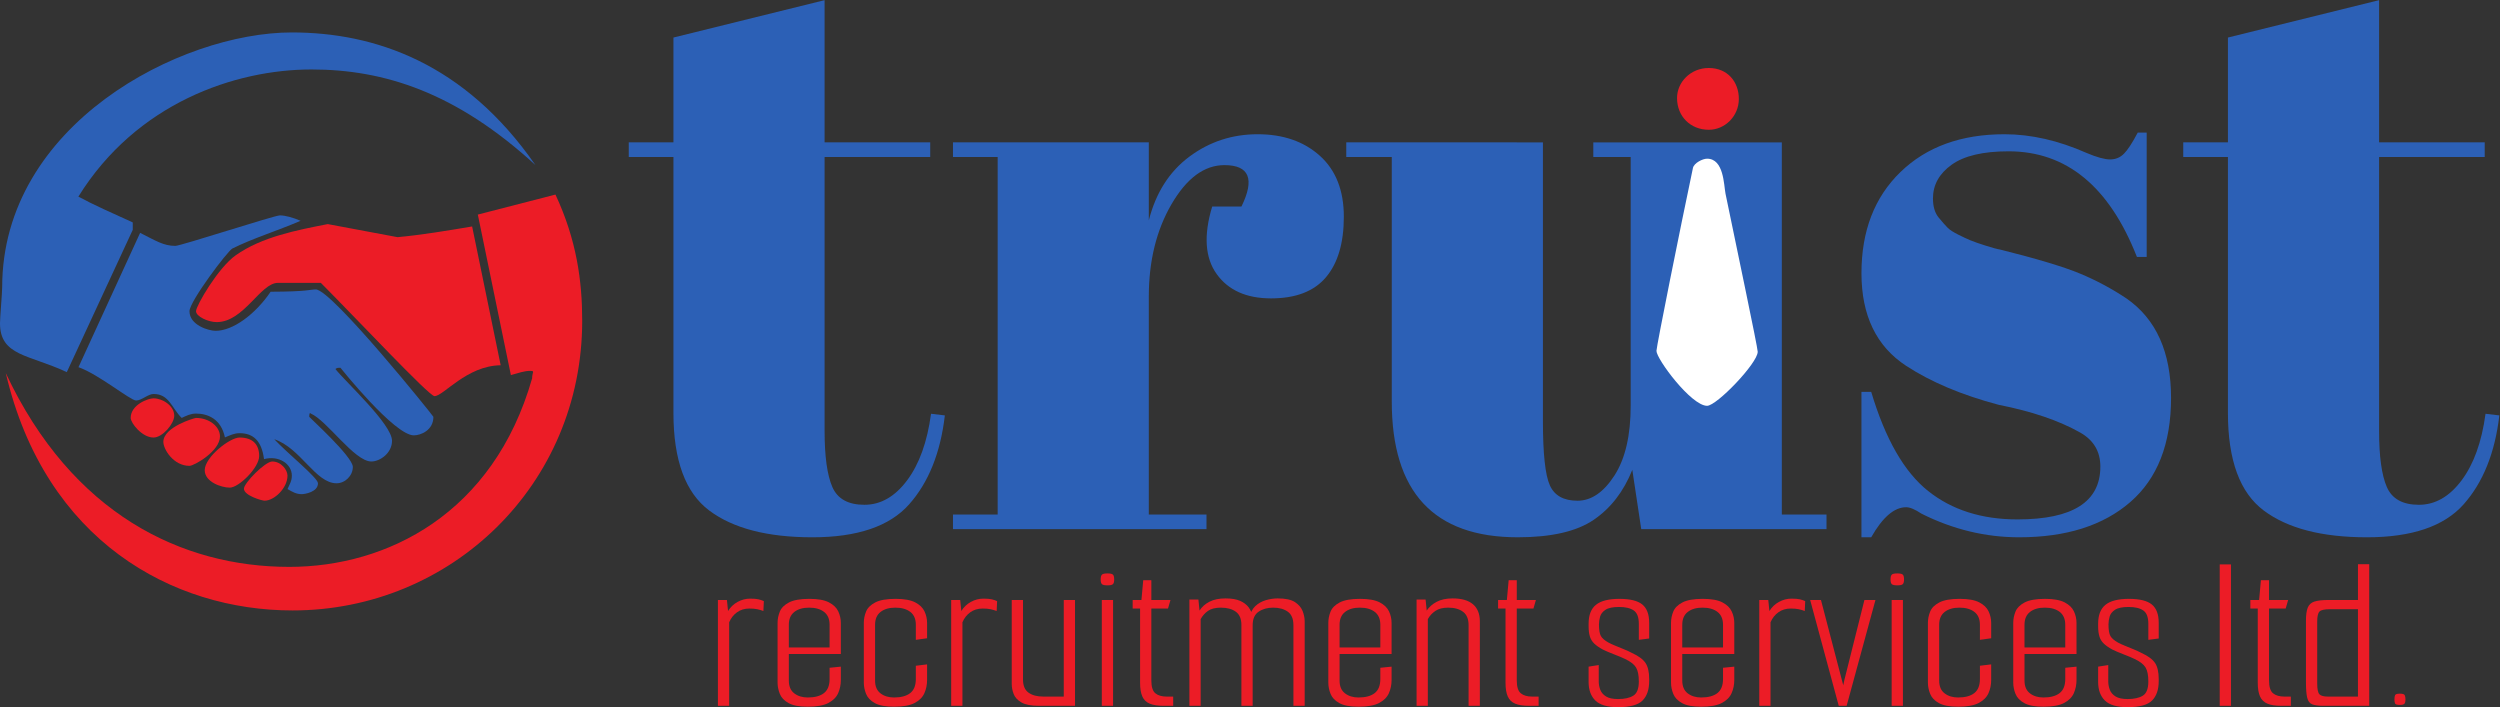 <?xml version="1.0" encoding="UTF-8" standalone="no"?>
<svg
   xmlns:dc="http://purl.org/dc/elements/1.1/"
   xmlns:cc="http://creativecommons.org/ns#"
   xmlns:rdf="http://www.w3.org/1999/02/22-rdf-syntax-ns#"
   xmlns:svg="http://www.w3.org/2000/svg"
   xmlns="http://www.w3.org/2000/svg"
   viewBox="0 0 207.307 58.64"
   height="58.64"
   width="207.307"
   xml:space="preserve"
   id="svg2"
   version="1.1"><rect x="0" y="0" width="207.307" height="58.64" fill="#333333" stroke="none"/><defs
     id="defs6" /><g
     transform="matrix(1.333,0,0,-1.333,0,58.64)"
     id="g10"><g
       transform="scale(0.1)"
       id="g12"><path
         id="path14"
         style="fill:#ec1c26;fill-opacity:1;fill-rule:nonzero;stroke:none"
         d="M 345.531,318.879 C 358.727,290.605 362.176,265.09 362.176,240.363 362.176,138.242 280.547,60.168 181.98,60.168 107.465,60.168 28.055,103.363 3.598,207.809 44.738,120.066 113.223,87.266 179.949,87.266 c 60.797,0 127.043,33.039 151.071,117.289 -0.008,3.968 2.027,4.644 -1.364,4.644 -3.383,0 -7.234,-1.316 -11.851,-2.617 l -20.563,99.848 48.289,12.449 v 0" /><path
         id="path16"
         style="fill:#2c60b6;fill-opacity:1;fill-rule:nonzero;stroke:none"
         d="m 181.551,419.73 c 51.48,0 107.414,-18.917 151.508,-82.48 -49.172,45.066 -93.93,59.449 -139.317,59.449 -47.418,0 -108.828,-20.847 -144.988,-79.094 9.164,-4.996 21.297,-10.386 33.824,-16.054 V 296.93 L 41.551,208.414 C 18,219.449 0,218.367 0,238.859 c 0,3.387 1.355,18.965 1.355,22.356 0,101.105 110.758,158.515 180.196,158.515 v 0" /><path
         id="path18"
         style="fill:#2c60b6;fill-opacity:1;fill-rule:nonzero;stroke:none"
         d="m 174.098,305.922 c 3.386,0 8.343,-1.391 12.871,-3.367 -13.977,-6.067 -29.508,-10.789 -42.379,-17.223 -2.879,-1.355 -26.719,-32.926 -26.719,-39.023 0,-8.637 11.856,-12.192 16.258,-12.192 10.672,0 24.504,10.031 34.23,24.309 23.352,0.078 24.707,1.433 28.094,1.433 9.82,0 73.16,-78.75 73.16,-79.257 0,-8.301 -7.789,-11.516 -12.191,-11.516 -12.024,0 -45.359,41.687 -45.649,42.051 -1.093,-0.051 -1.972,0.144 -3.128,-0.778 6.128,-7.843 35.226,-34.332 35.226,-44.664 0,-7.621 -7.449,-12.871 -12.871,-12.871 -10.5,0 -27.523,25.457 -37.695,29.852 0,0 -0.918,1.312 -0.918,-2.074 0,-0.34 27.097,-24.727 27.097,-31.164 0,-5.418 -4.742,-10.161 -10.16,-10.161 -13.043,0 -22.379,22.043 -38.722,27.407 8.074,-8.676 27.207,-24.02 27.207,-27.407 0,-5.422 -8.129,-6.773 -10.164,-6.773 -3.387,0 -5.723,1.426 -8.77,3.172 1.391,3.226 2.676,4.957 2.676,8.344 0,7.449 -8.274,12.73 -17.313,10.273 -1.484,11.672 -6.906,16.145 -15.207,16.145 -3.386,0 -5.793,-1.282 -9.109,-2.637 -2.395,11.664 -10.871,14.832 -17.984,14.832 -3.387,0 -5.797,-1.285 -8.918,-2.703 -6.129,5.949 -7.68,14.894 -17.504,14.894 -3.387,0 -7.449,-4.062 -10.836,-4.062 -3.559,0 -23.25,16.293 -35.852,20.73 l 38.344,83.559 c 9.848,-4.957 14.609,-8.098 21.894,-8.098 3.387,0 61.645,18.969 65.032,18.969 v 0" /><path
         id="path20"
         style="fill:#ec1c26;fill-opacity:1;fill-rule:nonzero;stroke:none"
         d="m 203.902,300.504 43.395,-8.129 c 14.805,1.352 31.004,4.055 46.406,6.656 l 17.758,-86.343 c -21.188,-0.25 -35.582,-19.215 -41.168,-19.215 -3.391,0 -47.898,47.617 -70.715,70.476 H 172.91 c -11.008,-0.027 -21.168,-24.414 -38.101,-24.414 -5.422,0 -12.871,3.559 -12.871,6.774 0,3.386 13.832,27.144 24.671,34.765 16.258,11.516 38.196,15.692 57.293,19.43 v 0" /><path
         id="path22"
         style="fill:#ec1c26;fill-opacity:1;fill-rule:nonzero;stroke:none"
         d="m 95.516,192.117 c 5.589,0 12.871,-4.574 12.871,-10.84 0,-4.91 -7.282,-13.547 -12.871,-13.547 -7.281,0 -14.226,9.145 -14.226,12.192 0,8.129 10.672,12.195 14.226,12.195 v 0" /><path
         id="path24"
         style="fill:#ec1c26;fill-opacity:1;fill-rule:nonzero;stroke:none"
         d="m 121.938,179.922 c 8.296,0 14.902,-5.418 14.902,-11.516 0,-9.144 -16.09,-18.289 -18.969,-18.289 -9.992,0 -16.258,10.328 -16.258,14.903 0,9.316 19.477,14.902 20.325,14.902 v 0" /><path
         id="path26"
         style="fill:#ec1c26;fill-opacity:1;fill-rule:nonzero;stroke:none"
         d="m 149.031,167.73 c 8.301,0 12.196,-4.406 12.196,-11.519 0,-7.281 -12.704,-19.645 -18.293,-19.645 -5.246,0 -15.579,3.555 -15.579,10.84 0,8.129 15.579,20.324 21.676,20.324 v 0" /><path
         id="path28"
         style="fill:#ec1c26;fill-opacity:1;fill-rule:nonzero;stroke:none"
         d="m 169.355,152.824 c 5.59,0 9.485,-5.25 9.485,-8.804 0,-7.79 -8.301,-15.582 -14.227,-15.582 -1.691,0 -12.871,3.218 -12.871,7.453 0,3.554 13.211,16.933 17.613,16.933 v 0" /><path
         id="path30"
         style="fill:#2c60b6;fill-opacity:1;fill-rule:nonzero;stroke:none"
         d="m 418.934,183.016 v 159.23 h -27.801 v 9.102 h 27.801 v 65.207 l 94.023,23.254 v -88.461 h 65.715 v -9.102 H 512.957 V 171.895 c 0,-15.844 1.594,-27.469 4.801,-34.879 3.199,-7.414 9.855,-11.121 19.965,-11.121 10.113,0 18.957,5.054 26.539,15.164 7.586,10.113 12.551,23.925 14.914,41.453 l 8.594,-1.012 c -2.704,-23.254 -10.11,-41.703 -22.243,-55.352 -12.132,-13.648 -32.183,-20.472 -60.156,-20.472 -27.973,0 -49.371,5.558 -64.195,16.679 -14.832,11.122 -22.242,31.34 -22.242,60.661" /><path
         id="path32"
         style="fill:#2c60b6;fill-opacity:1;fill-rule:nonzero;stroke:none"
         d="m 761.656,337.191 c -12.468,0 -23.426,-8.086 -32.855,-24.261 -9.438,-16.176 -14.156,-35.387 -14.156,-57.629 V 119.828 h 35.89 V 110.73 H 592.82 v 9.098 h 27.805 V 342.246 H 592.82 v 9.102 h 121.825 v -48.532 c 4.378,17.192 12.804,30.411 25.277,39.684 12.465,9.266 26.617,13.902 42.465,13.902 15.832,0 28.722,-4.472 38.668,-13.398 9.937,-8.934 14.91,-21.57 14.91,-37.91 0,-16.352 -3.711,-28.903 -11.121,-37.66 -7.414,-8.766 -18.789,-13.141 -34.121,-13.141 -15.336,0 -26.625,5.055 -33.868,15.16 -7.25,10.113 -8.175,24.094 -2.781,41.957 h 18.199 c 8.418,17.188 4.879,25.781 -10.617,25.781" /><path
         id="path34"
         style="fill:#2c60b6;fill-opacity:1;fill-rule:nonzero;stroke:none"
         d="m 1136.23,110.73 h -115.25 l -5.56,36.903 c -5.39,-13.485 -13.39,-23.848 -24.01,-31.09 -10.617,-7.242 -26.375,-10.867 -47.265,-10.867 -52.239,0 -78.352,28.133 -78.352,84.418 v 152.152 h -28.309 v 9.102 H 959.816 V 177.961 c 0,-20.219 1.43,-33.535 4.297,-39.934 2.86,-6.406 8.594,-9.605 17.188,-9.605 8.59,0 16.254,5.223 22.999,15.672 6.74,10.441 10.11,24.933 10.11,43.472 v 154.68 h -23.254 v 9.102 h 117.274 v -231.52 h 27.8 v -9.098" /><path
         id="path36"
         style="fill:#2c60b6;fill-opacity:1;fill-rule:nonzero;stroke:none"
         d="m 1157.97,105.676 v 90.484 h 6.06 c 8.76,-29.32 20.55,-49.879 35.39,-61.672 14.82,-11.8 33.36,-17.691 55.6,-17.691 34.38,0 51.56,10.945 51.56,32.855 0,9.434 -4.21,16.508 -12.63,21.231 -13.15,7.41 -30,13.144 -50.55,17.187 -22.92,6.067 -42.13,14.153 -57.63,24.266 -18.54,12.133 -27.8,31.34 -27.8,57.625 0,26.285 8.09,47.262 24.26,62.934 16.18,15.671 37.74,23.507 64.7,23.507 16.51,0 33.53,-3.879 51.06,-11.629 6.4,-2.699 11.29,-4.043 14.66,-4.043 3.37,0 6.23,1.176 8.59,3.54 2.36,2.355 5.22,6.738 8.59,13.14 h 5.57 v -77.34 h -6.07 c -17.19,43.805 -43.81,65.715 -79.87,65.715 -15.84,0 -27.63,-2.781 -35.38,-8.34 -7.76,-5.558 -11.63,-12.558 -11.63,-20.976 0,-5.059 1.18,-9.024 3.54,-11.883 2.35,-2.863 4.21,-4.973 5.56,-6.316 1.34,-1.352 3.54,-2.782 6.57,-4.297 3.04,-1.516 5.56,-2.7 7.58,-3.539 2.03,-0.844 5.14,-1.946 9.36,-3.286 4.2,-1.351 7.32,-2.195 9.35,-2.527 22.91,-5.734 39.43,-10.703 49.54,-14.91 10.11,-4.219 19.71,-9.356 28.81,-15.418 18.53,-12.813 27.8,-33.453 27.8,-61.926 0,-28.48 -8.43,-50.043 -25.27,-64.703 -16.86,-14.66 -39.94,-21.988 -69.26,-21.988 -20.89,0 -41.12,4.887 -60.66,14.66 -4.04,2.691 -7.25,4.043 -9.6,4.043 -7.42,0 -14.66,-6.238 -21.74,-18.703 h -6.06" /><path
         id="path38"
         style="fill:#2c60b6;fill-opacity:1;fill-rule:nonzero;stroke:none"
         d="m 1385.94,183.016 v 159.23 h -27.8 v 9.102 h 27.8 v 65.207 l 94.03,23.254 v -88.461 h 65.71 v -9.102 h -65.71 V 171.895 c 0,-15.844 1.59,-27.469 4.8,-34.879 3.2,-7.414 9.85,-11.121 19.96,-11.121 10.11,0 18.96,5.054 26.54,15.164 7.59,10.113 12.55,23.925 14.92,41.453 l 8.59,-1.012 c -2.7,-23.254 -10.11,-41.703 -22.24,-55.352 -12.14,-13.648 -32.19,-20.472 -60.16,-20.472 -27.97,0 -49.37,5.558 -64.19,16.679 -14.84,11.122 -22.25,31.34 -22.25,60.661" /><path
         id="path40"
         style="fill:#ec1c26;fill-opacity:1;fill-rule:nonzero;stroke:none"
         d="M 446.598,0.84 V 66.672 h 5.601 l 0.699,-6.863 c 1.493,2.426 3.481,4.32 5.954,5.672 2.472,1.355 5.062,2.031 7.773,2.031 2.242,0 3.969,-0.137 5.184,-0.418 1.211,-0.281 2.332,-0.656 3.363,-1.121 l -0.281,-6.164 c -1.215,0.469 -2.477,0.84 -3.782,1.121 -1.308,0.281 -2.941,0.422 -4.906,0.422 -2.988,0 -5.555,-0.773 -7.703,-2.312 -2.148,-1.543 -3.781,-3.621 -4.902,-6.231 V 0.84 h -7" /><path
         id="path42"
         style="fill:#ec1c26;fill-opacity:1;fill-rule:nonzero;stroke:none"
         d="m 484.832,33.055 v 4.062 H 523.07 V 33.055 Z M 502.48,0.281 c -5.23,0 -9.199,0.746 -11.906,2.242 -2.707,1.492 -4.527,3.406 -5.461,5.742 -0.933,2.332 -1.402,4.668 -1.402,7.004 v 37.117 c 0,2.426 0.469,4.781 1.402,7.074 0.934,2.285 2.825,4.176 5.672,5.672 2.848,1.492 7.074,2.242 12.676,2.242 5.324,0 9.387,-0.727 12.187,-2.176 2.801,-1.445 4.739,-3.312 5.813,-5.601 1.07,-2.289 1.609,-4.691 1.609,-7.211 V 36.418 l -7.004,-0.281 v 15.129 c 0,3.547 -1.144,6.211 -3.429,7.984 -2.289,1.773 -5.395,2.66 -9.317,2.66 -3.828,0 -6.886,-0.887 -9.172,-2.66 -2.289,-1.773 -3.433,-4.438 -3.433,-7.984 V 16.527 c 0,-3.547 1.121,-6.188 3.363,-7.914 2.238,-1.727 5.039,-2.59 8.402,-2.59 4.387,0 7.75,0.91 10.086,2.73 2.332,1.82 3.5,4.738 3.5,8.754 v 7.004 l 7.004,0.699 v -8.262 c 0,-2.988 -0.558,-5.746 -1.679,-8.266 C 520.27,6.164 518.238,4.133 515.297,2.59 512.355,1.051 508.086,0.281 502.48,0.281" /><path
         id="path44"
         style="fill:#ec1c26;fill-opacity:1;fill-rule:nonzero;stroke:none"
         d="m 556.129,0.281 c -5.231,0 -9.199,0.746 -11.906,2.242 -2.711,1.492 -4.532,3.406 -5.465,5.742 -0.934,2.332 -1.399,4.668 -1.399,7.004 v 37.117 c 0,2.426 0.465,4.781 1.399,7.074 0.933,2.285 2.824,4.176 5.676,5.672 2.843,1.492 7.07,2.242 12.675,2.242 5.321,0 9.383,-0.727 12.184,-2.176 2.801,-1.445 4.738,-3.312 5.812,-5.601 1.075,-2.289 1.614,-4.691 1.614,-7.211 v -9.527 l -7.004,-0.981 v 9.387 c 0,3.547 -1.145,6.211 -3.434,7.984 -2.289,1.773 -5.39,2.66 -9.312,2.66 -3.832,0 -6.891,-0.887 -9.176,-2.66 -2.289,-1.773 -3.43,-4.438 -3.43,-7.984 V 16.527 c 0,-3.547 1.117,-6.188 3.36,-7.914 2.242,-1.727 5.043,-2.59 8.406,-2.59 4.387,0 7.75,0.91 10.086,2.73 2.332,1.82 3.5,4.738 3.5,8.754 v 8.266 l 7.004,0.84 v -9.664 c 0,-2.988 -0.563,-5.746 -1.684,-8.266 -1.117,-2.52 -3.148,-4.551 -6.09,-6.094 -2.941,-1.539 -7.215,-2.309 -12.816,-2.309" /><path
         id="path46"
         style="fill:#ec1c26;fill-opacity:1;fill-rule:nonzero;stroke:none"
         d="M 591.703,0.84 V 66.672 h 5.606 l 0.699,-6.863 c 1.492,2.426 3.476,4.32 5.953,5.672 2.473,1.355 5.062,2.031 7.773,2.031 2.243,0 3.969,-0.137 5.184,-0.418 1.211,-0.281 2.332,-0.656 3.359,-1.121 L 620,59.809 c -1.215,0.469 -2.477,0.84 -3.781,1.121 -1.313,0.281 -2.946,0.422 -4.906,0.422 -2.989,0 -5.555,-0.773 -7.704,-2.312 -2.148,-1.543 -3.781,-3.621 -4.902,-6.231 V 0.84 h -7.004" /><path
         id="path48"
         style="fill:#ec1c26;fill-opacity:1;fill-rule:nonzero;stroke:none"
         d="m 646.188,0.84 c -4.762,0 -8.356,0.699 -10.786,2.102 -2.425,1.402 -4.039,3.152 -4.832,5.254 -0.793,2.102 -1.191,4.176 -1.191,6.23 v 52.246 h 7.008 V 17.227 c 0,-3.828 1.14,-6.559 3.429,-8.191 2.286,-1.637 5.344,-2.453 9.176,-2.453 h 12.746 V 66.672 h 7 V 0.84 h -22.55" /><path
         id="path50"
         style="fill:#ec1c26;fill-opacity:1;fill-rule:nonzero;stroke:none"
         d="M 685.406,0.84 V 66.672 h 7.004 V 0.84 Z M 688.91,75.777 c -1.773,0 -2.918,0.254 -3.43,0.77 -0.515,0.512 -0.773,1.473 -0.773,2.871 0,1.492 0.258,2.5 0.773,3.012 0.512,0.512 1.657,0.769 3.43,0.769 1.774,0 2.918,-0.258 3.434,-0.769 0.511,-0.512 0.769,-1.52 0.769,-3.012 0,-1.399 -0.258,-2.359 -0.769,-2.871 -0.516,-0.516 -1.66,-0.77 -3.434,-0.77" /><path
         id="path52"
         style="fill:#ec1c26;fill-opacity:1;fill-rule:nonzero;stroke:none"
         d="m 723.785,0.84 c -3.547,0 -6.398,0.441 -8.543,1.332 -2.148,0.887 -3.691,2.379 -4.625,4.48 -0.933,2.102 -1.398,4.926 -1.398,8.477 v 46.223 h -4.621 v 5.32 h 5.461 L 711.18,79 h 5.043 V 66.672 h 11.906 l -1.543,-5.32 H 716.223 V 16.668 c 0,-4.016 0.84,-6.699 2.519,-8.055 1.684,-1.355 4.016,-2.031 7.004,-2.031 h 4.063 V 0.84 h -6.024" /><path
         id="path54"
         style="fill:#ec1c26;fill-opacity:1;fill-rule:nonzero;stroke:none"
         d="M 739.895,0.84 V 66.953 h 5.601 l 0.699,-6.863 c 1.493,2.332 3.575,4.176 6.235,5.531 2.66,1.355 5.953,2.031 9.875,2.031 3.828,0 6.886,-0.512 9.175,-1.539 2.286,-1.027 4.036,-2.359 5.254,-3.992 1.207,-1.637 1.957,-3.34 2.239,-5.113 l -1.68,-1.262 c 0.562,2.988 1.75,5.344 3.57,7.074 1.821,1.727 3.992,2.965 6.516,3.711 2.519,0.746 4.992,1.121 7.422,1.121 4.851,0 8.449,-0.769 10.785,-2.308 2.332,-1.543 3.922,-3.41 4.762,-5.606 0.843,-2.195 1.261,-4.32 1.261,-6.371 V 0.84 h -7.004 V 50.984 c 0,3.922 -1.167,6.726 -3.5,8.406 -2.335,1.68 -5.371,2.52 -9.105,2.52 -3.551,0 -6.562,-0.84 -9.035,-2.52 -2.477,-1.68 -3.711,-4.484 -3.711,-8.406 V 0.84 H 772.25 V 51.125 c 0,3.828 -1.168,6.586 -3.5,8.266 -2.336,1.68 -5.418,2.52 -9.246,2.52 -3.457,0 -6.141,-0.68 -8.055,-2.031 -1.914,-1.355 -3.429,-3.059 -4.551,-5.113 V 0.84 h -7.003" /><path
         id="path56"
         style="fill:#ec1c26;fill-opacity:1;fill-rule:nonzero;stroke:none"
         d="m 827.438,33.055 v 4.062 h 38.238 V 33.055 Z M 845.086,0.281 c -5.234,0 -9.199,0.746 -11.906,2.242 -2.711,1.492 -4.535,3.406 -5.465,5.742 -0.934,2.332 -1.399,4.668 -1.399,7.004 v 37.117 c 0,2.426 0.465,4.781 1.399,7.074 0.93,2.285 2.824,4.176 5.672,5.672 2.847,1.492 7.074,2.242 12.676,2.242 5.324,0 9.386,-0.727 12.187,-2.176 2.801,-1.445 4.738,-3.312 5.813,-5.601 1.074,-2.289 1.613,-4.691 1.613,-7.211 V 36.418 l -7.004,-0.281 v 15.129 c 0,3.547 -1.149,6.211 -3.434,7.984 -2.289,1.773 -5.39,2.66 -9.312,2.66 -3.832,0 -6.887,-0.887 -9.176,-2.66 -2.289,-1.773 -3.434,-4.438 -3.434,-7.984 V 16.527 c 0,-3.547 1.122,-6.188 3.364,-7.914 2.242,-1.727 5.043,-2.59 8.406,-2.59 4.387,0 7.75,0.91 10.082,2.73 2.336,1.82 3.504,4.738 3.504,8.754 v 7.004 l 7.004,0.699 v -8.262 c 0,-2.988 -0.563,-5.746 -1.684,-8.266 -1.121,-2.52 -3.152,-4.551 -6.094,-6.094 -2.937,-1.539 -7.21,-2.309 -12.812,-2.309" /><path
         id="path58"
         style="fill:#ec1c26;fill-opacity:1;fill-rule:nonzero;stroke:none"
         d="m 881.223,66.953 h 5.601 l 0.699,-6.863 c 1.493,2.242 3.575,4.062 6.235,5.465 2.66,1.398 5.949,2.098 9.875,2.098 5.601,0 9.824,-1.215 12.676,-3.641 2.843,-2.43 4.269,-5.976 4.269,-10.645 V 0.84 h -7.004 V 50.984 c 0,3.828 -1.144,6.605 -3.429,8.336 -2.29,1.727 -5.391,2.59 -9.317,2.59 -3.265,0 -5.906,-0.68 -7.91,-2.031 -2.012,-1.355 -3.574,-3.059 -4.695,-5.113 V 0.84 h -7 V 66.953" /><path
         id="path60"
         style="fill:#ec1c26;fill-opacity:1;fill-rule:nonzero;stroke:none"
         d="m 951.113,0.84 c -3.547,0 -6.394,0.441 -8.543,1.332 -2.148,0.887 -3.687,2.379 -4.625,4.48 -0.933,2.102 -1.398,4.926 -1.398,8.477 v 46.223 h -4.621 v 5.32 h 5.461 L 938.508,79 h 5.043 V 66.672 h 11.906 l -1.539,-5.32 H 943.551 V 16.668 c 0,-4.016 0.84,-6.699 2.523,-8.055 1.676,-1.355 4.012,-2.031 7,-2.031 h 4.063 V 0.84 h -6.024" /><path
         id="path62"
         style="fill:#ec1c26;fill-opacity:1;fill-rule:nonzero;stroke:none"
         d="m 1006.58,0 c -6.631,0 -11.346,1.379 -14.15,4.133 -2.797,2.754 -4.2,6.605 -4.2,11.555 v 9.523 l 6.305,0.981 V 15.969 c 0,-1.777 0.324,-3.504 0.977,-5.184 0.652,-1.68 1.843,-3.059 3.574,-4.133 1.724,-1.074 4.224,-1.609 7.494,-1.609 4.01,0 7.17,0.699 9.45,2.102 2.29,1.398 3.44,4.34 3.44,8.824 0,3.922 -0.59,6.84 -1.75,8.754 -1.17,1.914 -3.44,3.664 -6.8,5.25 -0.56,0.281 -1.49,0.703 -2.8,1.262 -1.31,0.562 -2.71,1.121 -4.2,1.68 -1.5,0.562 -2.87,1.121 -4.135,1.684 -1.258,0.559 -2.172,0.98 -2.73,1.262 -2.242,1.211 -4.016,2.449 -5.325,3.711 -1.304,1.258 -2.218,2.75 -2.73,4.481 -0.512,1.726 -0.77,3.805 -0.77,6.234 v 1.68 c 0,5.324 1.516,9.223 4.551,11.695 3.035,2.473 7.919,3.715 14.639,3.715 6.63,0 11.37,-1.172 14.22,-3.504 2.84,-2.336 4.27,-6.117 4.27,-11.344 v -9.805 l -6.44,-0.844 v 9.945 c 0,4.109 -1.05,6.887 -3.16,8.336 -2.1,1.445 -5.16,2.172 -9.17,2.172 -3.83,0 -6.63,-0.586 -8.406,-1.754 -1.773,-1.168 -2.894,-2.59 -3.363,-4.269 -0.465,-1.68 -0.699,-3.269 -0.699,-4.762 0,-3.457 0.398,-5.887 1.191,-7.285 0.793,-1.402 2.356,-2.754 4.697,-4.062 1.21,-0.652 2.68,-1.328 4.41,-2.031 1.73,-0.699 3.5,-1.426 5.32,-2.172 1.82,-0.746 3.43,-1.492 4.83,-2.238 4.11,-1.871 6.94,-3.949 8.48,-6.234 1.54,-2.289 2.31,-5.629 2.31,-10.016 v -1.262 c 0,-5.32 -1.38,-9.359 -4.13,-12.113 C 1019.02,1.379 1013.96,0 1006.58,0" /><path
         id="path64"
         style="fill:#ec1c26;fill-opacity:1;fill-rule:nonzero;stroke:none"
         d="m 1040.62,33.055 v 4.062 h 38.24 v -4.062 z m 17.64,-32.773 c -5.23,0 -9.19,0.746 -11.9,2.242 -2.71,1.492 -4.53,3.406 -5.46,5.742 -0.94,2.332 -1.4,4.668 -1.4,7.004 v 37.117 c 0,2.426 0.46,4.781 1.4,7.074 0.93,2.285 2.82,4.176 5.67,5.672 2.85,1.492 7.07,2.242 12.67,2.242 5.33,0 9.39,-0.727 12.19,-2.176 2.8,-1.445 4.74,-3.312 5.81,-5.601 1.08,-2.289 1.62,-4.691 1.62,-7.211 V 36.418 l -7.01,-0.281 v 15.129 c 0,3.547 -1.14,6.211 -3.43,7.984 -2.29,1.773 -5.39,2.66 -9.32,2.66 -3.82,0 -6.88,-0.887 -9.17,-2.66 -2.29,-1.773 -3.43,-4.438 -3.43,-7.984 V 16.527 c 0,-3.547 1.12,-6.188 3.36,-7.914 2.24,-1.727 5.04,-2.59 8.4,-2.59 4.39,0 7.75,0.91 10.09,2.73 2.33,1.82 3.5,4.738 3.5,8.754 v 7.004 l 7.01,0.699 v -8.262 c 0,-2.988 -0.57,-5.746 -1.69,-8.266 -1.12,-2.52 -3.15,-4.551 -6.09,-6.094 -2.94,-1.539 -7.21,-2.309 -12.82,-2.309" /><path
         id="path66"
         style="fill:#ec1c26;fill-opacity:1;fill-rule:nonzero;stroke:none"
         d="M 1094.4,0.84 V 66.672 h 5.6 l 0.7,-6.863 c 1.5,2.426 3.48,4.32 5.96,5.672 2.47,1.355 5.06,2.031 7.77,2.031 2.24,0 3.97,-0.137 5.18,-0.418 1.21,-0.281 2.34,-0.656 3.36,-1.121 l -0.27,-6.164 c -1.22,0.469 -2.48,0.84 -3.79,1.121 -1.31,0.281 -2.94,0.422 -4.9,0.422 -2.99,0 -5.56,-0.773 -7.7,-2.312 -2.15,-1.543 -3.79,-3.621 -4.91,-6.231 V 0.84 h -7" /><path
         id="path68"
         style="fill:#ec1c26;fill-opacity:1;fill-rule:nonzero;stroke:none"
         d="M 1143.84,0.84 1126.06,66.672 h 6.72 l 13.87,-53.086 0.7,3.363 12.46,49.723 h 6.87 L 1148.75,0.84 h -4.91" /><path
         id="path70"
         style="fill:#ec1c26;fill-opacity:1;fill-rule:nonzero;stroke:none"
         d="M 1176.76,0.84 V 66.672 h 7 V 0.84 Z m 3.5,74.937 c -1.77,0 -2.92,0.254 -3.43,0.77 -0.52,0.512 -0.77,1.473 -0.77,2.871 0,1.492 0.25,2.5 0.77,3.012 0.51,0.512 1.66,0.769 3.43,0.769 1.77,0 2.92,-0.258 3.43,-0.769 0.51,-0.512 0.77,-1.52 0.77,-3.012 0,-1.399 -0.26,-2.359 -0.77,-2.871 -0.51,-0.516 -1.66,-0.77 -3.43,-0.77" /><path
         id="path72"
         style="fill:#ec1c26;fill-opacity:1;fill-rule:nonzero;stroke:none"
         d="m 1218.08,0.281 c -5.23,0 -9.2,0.746 -11.91,2.242 -2.71,1.492 -4.53,3.406 -5.46,5.742 -0.94,2.332 -1.4,4.668 -1.4,7.004 v 37.117 c 0,2.426 0.46,4.781 1.4,7.074 0.93,2.285 2.82,4.176 5.67,5.672 2.85,1.492 7.07,2.242 12.68,2.242 5.32,0 9.38,-0.727 12.18,-2.176 2.8,-1.445 4.74,-3.312 5.82,-5.601 1.07,-2.289 1.61,-4.691 1.61,-7.211 v -9.527 l -7.01,-0.981 v 9.387 c 0,3.547 -1.14,6.211 -3.43,7.984 -2.29,1.773 -5.39,2.66 -9.31,2.66 -3.83,0 -6.89,-0.887 -9.18,-2.66 -2.29,-1.773 -3.43,-4.438 -3.43,-7.984 V 16.527 c 0,-3.547 1.12,-6.188 3.36,-7.914 2.24,-1.727 5.04,-2.59 8.41,-2.59 4.38,0 7.75,0.91 10.08,2.73 2.33,1.82 3.5,4.738 3.5,8.754 v 8.266 l 7.01,0.84 v -9.664 c 0,-2.988 -0.56,-5.746 -1.68,-8.266 -1.13,-2.52 -3.16,-4.551 -6.1,-6.094 -2.94,-1.539 -7.21,-2.309 -12.81,-2.309" /><path
         id="path74"
         style="fill:#ec1c26;fill-opacity:1;fill-rule:nonzero;stroke:none"
         d="m 1253.52,33.055 v 4.062 h 38.23 v -4.062 z m 17.64,-32.773 c -5.23,0 -9.2,0.746 -11.9,2.242 -2.71,1.492 -4.53,3.406 -5.47,5.742 -0.93,2.332 -1.4,4.668 -1.4,7.004 v 37.117 c 0,2.426 0.47,4.781 1.4,7.074 0.94,2.285 2.83,4.176 5.68,5.672 2.84,1.492 7.07,2.242 12.67,2.242 5.33,0 9.39,-0.727 12.19,-2.176 2.8,-1.445 4.74,-3.312 5.81,-5.601 1.07,-2.289 1.61,-4.691 1.61,-7.211 V 36.418 l -7,-0.281 v 15.129 c 0,3.547 -1.15,6.211 -3.43,7.984 -2.29,1.773 -5.39,2.66 -9.32,2.66 -3.83,0 -6.88,-0.887 -9.17,-2.66 -2.29,-1.773 -3.43,-4.438 -3.43,-7.984 V 16.527 c 0,-3.547 1.12,-6.188 3.36,-7.914 2.24,-1.727 5.04,-2.59 8.4,-2.59 4.39,0 7.75,0.91 10.09,2.73 2.33,1.82 3.5,4.738 3.5,8.754 v 7.004 l 7,0.699 v -8.262 c 0,-2.988 -0.56,-5.746 -1.68,-8.266 -1.12,-2.52 -3.15,-4.551 -6.09,-6.094 -2.94,-1.539 -7.21,-2.309 -12.82,-2.309" /><path
         id="path76"
         style="fill:#ec1c26;fill-opacity:1;fill-rule:nonzero;stroke:none"
         d="m 1323.55,0 c -6.63,0 -11.35,1.379 -14.15,4.133 -2.8,2.754 -4.2,6.605 -4.2,11.555 v 9.523 l 6.3,0.981 V 15.969 c 0,-1.777 0.33,-3.504 0.98,-5.184 0.65,-1.68 1.85,-3.059 3.57,-4.133 1.73,-1.074 4.23,-1.609 7.5,-1.609 4.01,0 7.16,0.699 9.45,2.102 2.29,1.398 3.43,4.34 3.43,8.824 0,3.922 -0.58,6.84 -1.75,8.754 -1.17,1.914 -3.43,3.664 -6.79,5.25 -0.56,0.281 -1.49,0.703 -2.8,1.262 -1.31,0.562 -2.71,1.121 -4.2,1.68 -1.5,0.562 -2.88,1.121 -4.14,1.684 -1.26,0.559 -2.17,0.98 -2.73,1.262 -2.24,1.211 -4.01,2.449 -5.32,3.711 -1.31,1.258 -2.22,2.75 -2.73,4.481 -0.51,1.726 -0.77,3.805 -0.77,6.234 v 1.68 c 0,5.324 1.52,9.223 4.55,11.695 3.03,2.473 7.91,3.715 14.64,3.715 6.63,0 11.37,-1.172 14.22,-3.504 2.84,-2.336 4.27,-6.117 4.27,-11.344 v -9.805 l -6.45,-0.844 v 9.945 c 0,4.109 -1.05,6.887 -3.15,8.336 -2.1,1.445 -5.16,2.172 -9.17,2.172 -3.83,0 -6.63,-0.586 -8.41,-1.754 -1.77,-1.168 -2.89,-2.59 -3.36,-4.269 -0.47,-1.68 -0.7,-3.269 -0.7,-4.762 0,-3.457 0.4,-5.887 1.19,-7.285 0.8,-1.402 2.36,-2.754 4.7,-4.062 1.21,-0.652 2.68,-1.328 4.41,-2.031 1.72,-0.699 3.5,-1.426 5.32,-2.172 1.82,-0.746 3.43,-1.492 4.83,-2.238 4.11,-1.871 6.94,-3.949 8.48,-6.234 1.54,-2.289 2.31,-5.629 2.31,-10.016 v -1.262 c 0,-5.32 -1.38,-9.359 -4.14,-12.113 C 1335.99,1.379 1330.92,0 1323.55,0" /><path
         id="path78"
         style="fill:#ec1c26;fill-opacity:1;fill-rule:nonzero;stroke:none"
         d="m 1380.83,88.805 h 7 V 0.84 h -7 V 88.805" /><path
         id="path80"
         style="fill:#ec1c26;fill-opacity:1;fill-rule:nonzero;stroke:none"
         d="m 1419.07,0.84 c -3.55,0 -6.4,0.441 -8.54,1.332 -2.15,0.887 -3.69,2.379 -4.63,4.48 -0.93,2.102 -1.4,4.926 -1.4,8.477 v 46.223 h -4.62 v 5.32 h 5.46 L 1406.46,79 h 5.05 V 66.672 h 11.9 l -1.54,-5.32 h -10.36 V 16.668 c 0,-4.016 0.84,-6.699 2.52,-8.055 1.68,-1.355 4.01,-2.031 7,-2.031 h 4.06 V 0.84 h -6.02" /><path
         id="path82"
         style="fill:#ec1c26;fill-opacity:1;fill-rule:nonzero;stroke:none"
         d="M 1466.83,6.582 V 60.93 h -17.51 c -3.26,0 -5.39,-0.469 -6.37,-1.398 -0.98,-0.938 -1.47,-3.039 -1.47,-6.305 V 14.707 c 0,-3.551 0.47,-5.789 1.4,-6.723 0.93,-0.934 2.71,-1.402 5.32,-1.402 z m -21.71,-5.742 c -2.89,0 -5.13,0.305 -6.72,0.91 -1.59,0.605 -2.64,1.984 -3.15,4.133 -0.52,2.148 -0.77,5.414 -0.77,9.805 v 38.238 c 0,3.453 0.37,6.117 1.12,7.984 0.74,1.867 2.12,3.129 4.13,3.781 2.01,0.652 4.97,0.981 8.89,0.981 h 18.21 v 22.273 h 7.01 V 0.84 h -28.72" /><path
         id="path84"
         style="fill:#ec1c26;fill-opacity:1;fill-rule:nonzero;stroke:none"
         d="m 1492.89,1.402 c -1.69,0 -2.67,0.277 -2.95,0.84 -0.28,0.559 -0.42,1.398 -0.42,2.52 0,1.215 0.14,2.125 0.42,2.73 0.28,0.609 1.26,0.91 2.95,0.91 1.67,0 2.68,-0.301 3.01,-0.91 0.32,-0.605 0.49,-1.516 0.49,-2.73 0,-1.121 -0.19,-1.961 -0.57,-2.52 -0.37,-0.562 -1.35,-0.84 -2.93,-0.84" /><path
         id="path86"
         style="fill:#ec1c26;fill-opacity:1;fill-rule:nonzero;stroke:none"
         d="m 1063,397.609 c 11.75,0 18.69,-8.671 18.69,-19.214 0,-10.809 -8.68,-19.215 -18.69,-19.215 -11.34,0 -19.75,8.273 -19.75,19.75 0,9.871 8.41,18.679 19.75,18.679 v 0" /><path
         id="path88"
         style="fill:#ffffff;fill-opacity:1;fill-rule:nonzero;stroke:none"
         d="m 1061.94,341.195 c 10.4,0 10.39,-16.175 11.46,-21.777 6.54,-31.762 20.03,-95.652 20.03,-98.32 0,-7.075 -25.49,-33.629 -31.49,-33.629 -9.88,0 -31.5,29.09 -31.5,34.16 0,2.672 14.83,76.574 22.7,113.805 0.67,3.07 5.99,5.761 8.8,5.761 v 0" /></g></g></svg>